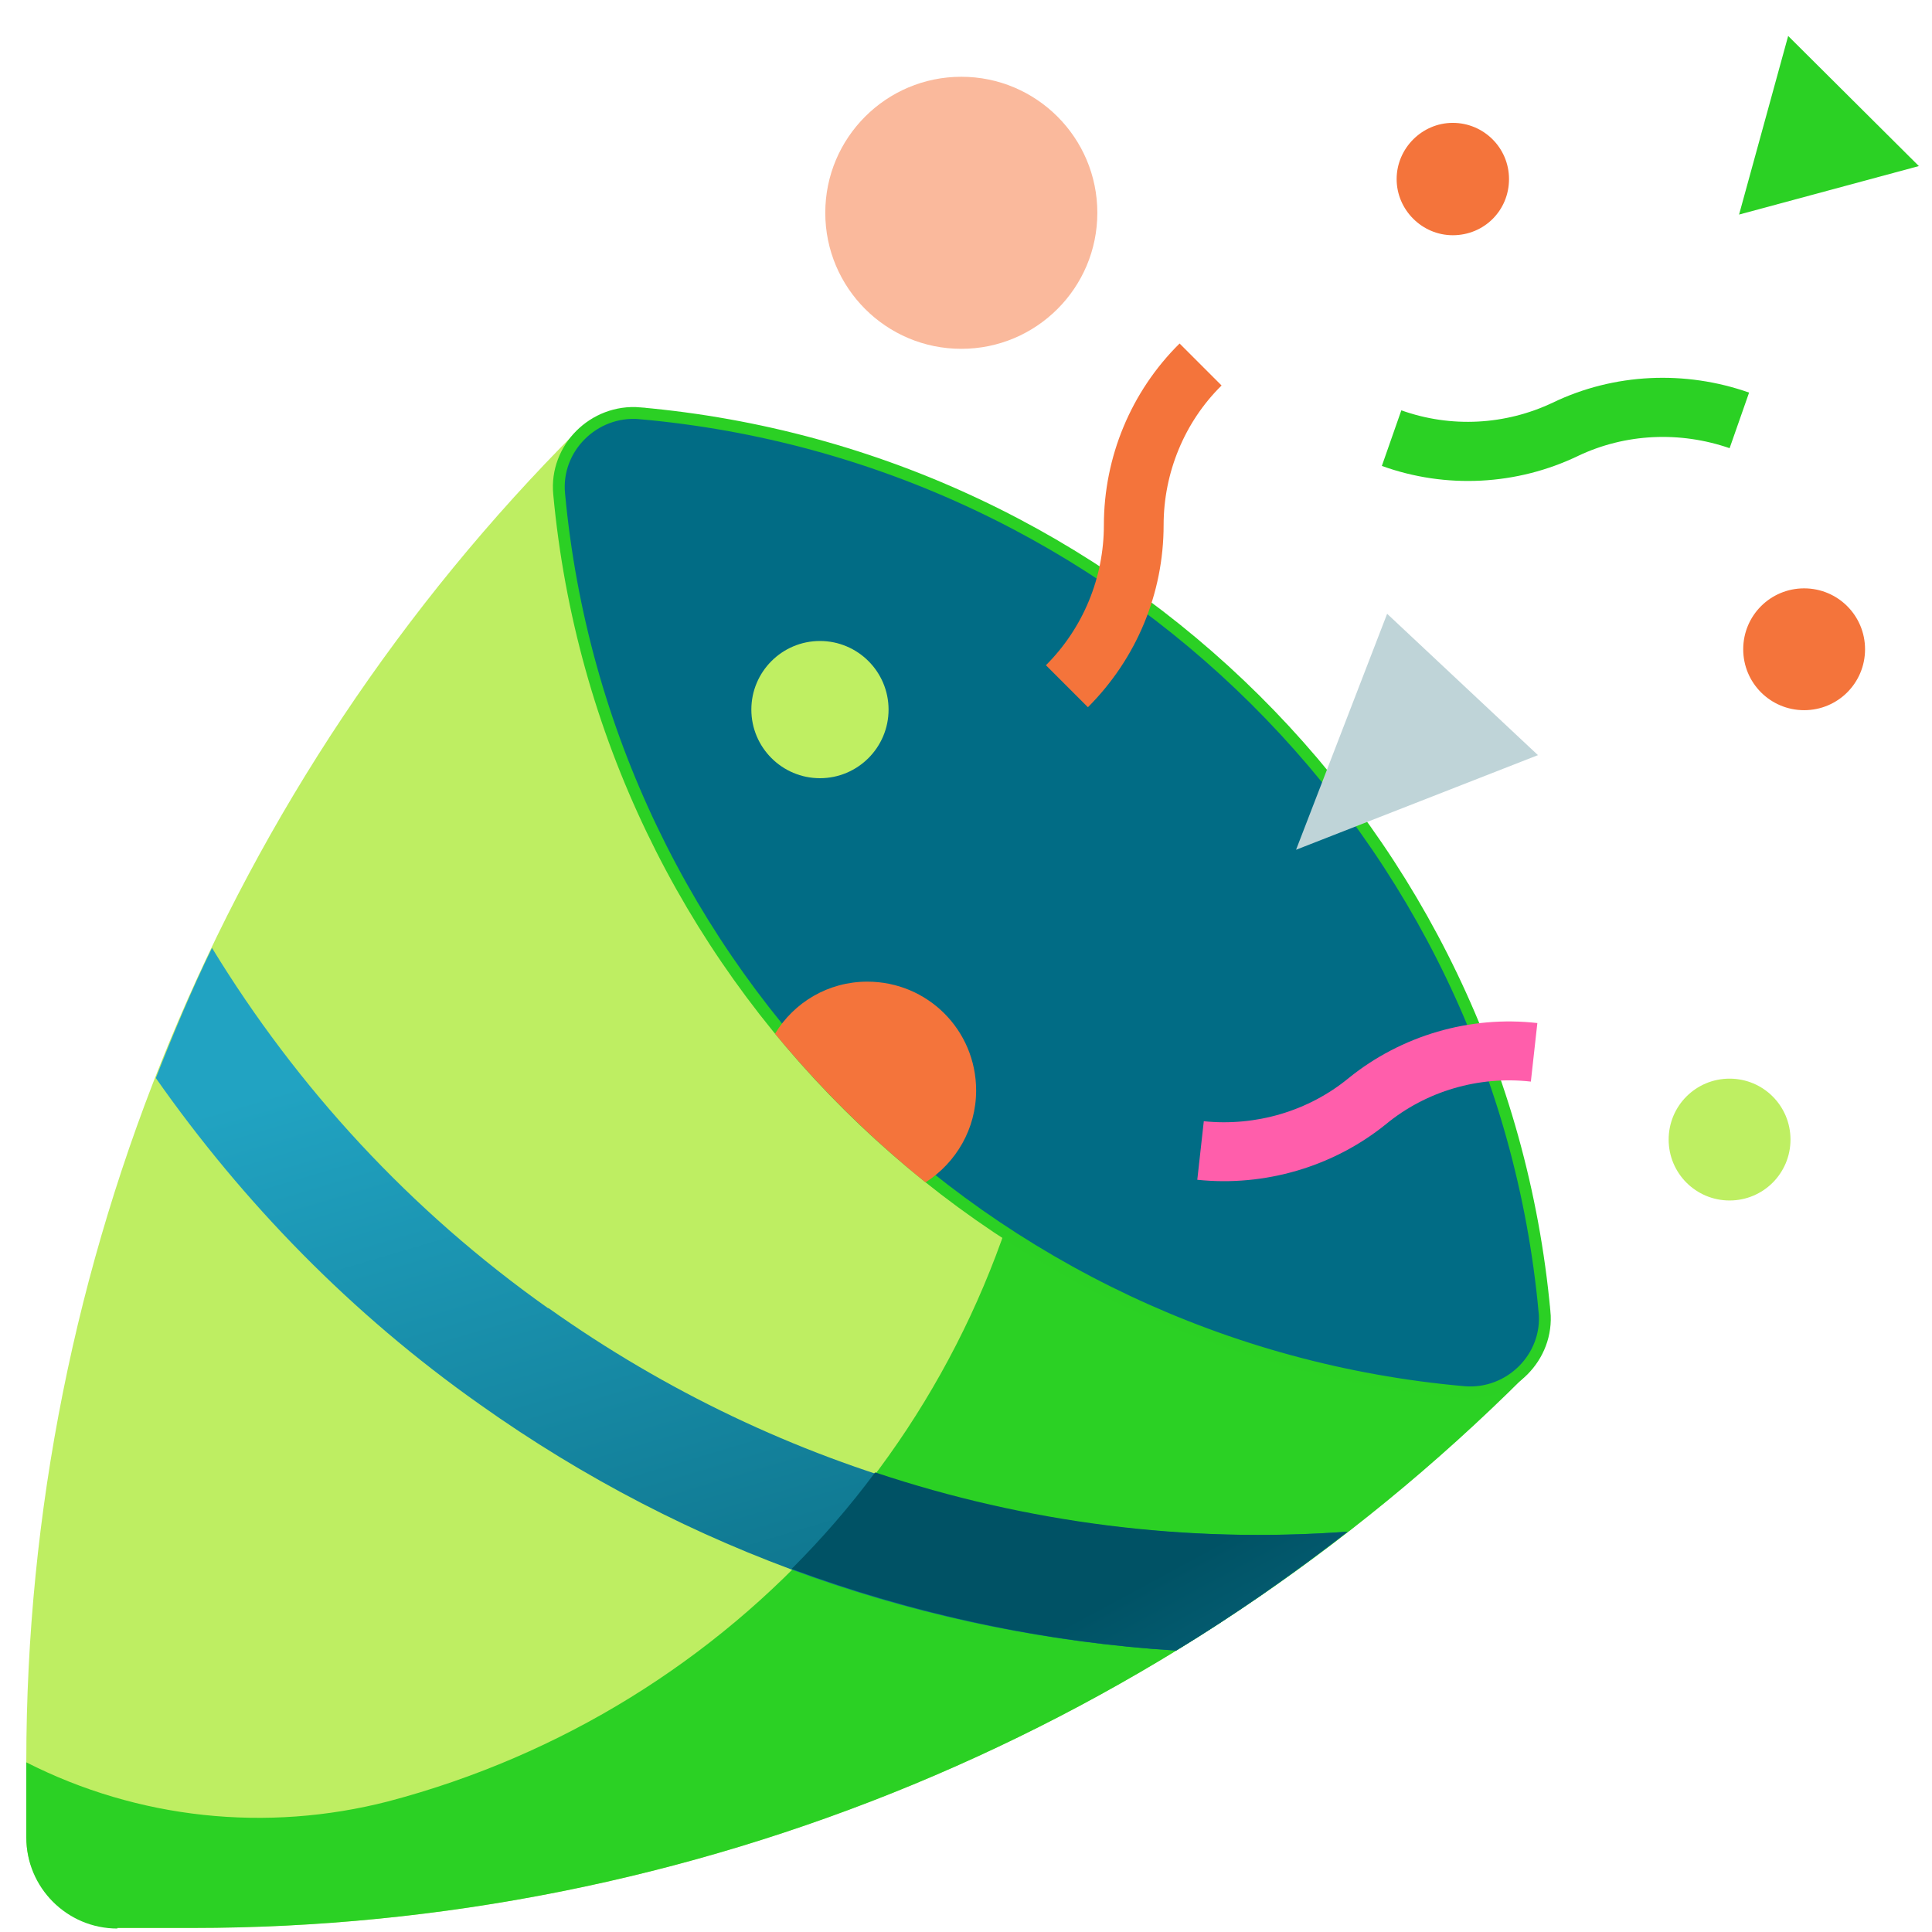 <svg width="49" height="49" viewBox="0 0 49 49" fill="none" xmlns="http://www.w3.org/2000/svg">
<path d="M38.662 34.902C29.707 43.857 17.542 48.897 4.867 48.897H2.977C1.702 48.897 0.667 47.862 0.667 46.587V44.682C0.667 32.022 5.707 19.857 14.662 10.902L38.662 34.902Z" fill="#BEEE62"/>
<path d="M2.977 48.897H4.882C17.557 48.897 29.707 43.857 38.677 34.902L27.037 23.262L26.512 26.967C25.237 35.997 18.667 43.362 9.847 45.687C6.757 46.482 3.502 46.137 0.667 44.697V46.602C0.667 47.877 1.702 48.912 2.977 48.912V48.897Z" fill="#2BD124"/>
<path d="M16.224 10.48V10.481C28.362 11.555 38.054 21.174 39.172 33.266H39.173C39.284 34.416 38.298 35.405 37.13 35.307H37.13C24.992 34.234 15.3 24.616 14.181 12.523V12.522C14.071 11.373 15.056 10.383 16.224 10.48Z" fill="#016C85" stroke="#2BD024" stroke-width="0.3"/>
<path d="M13.897 33.177C10.402 30.702 7.537 27.582 5.377 24.042C4.852 25.122 4.387 26.232 3.952 27.342C6.172 30.507 8.917 33.327 12.172 35.622C17.452 39.372 23.527 41.472 29.827 41.862C31.327 40.947 32.782 39.942 34.177 38.847C26.977 39.372 19.867 37.407 13.912 33.177H13.897Z" fill="url(#paint0_linear_5879_2312)"/>
<path d="M43.866 30.447C44.721 30.447 45.411 29.757 45.411 28.902C45.411 28.047 44.721 27.357 43.866 27.357C43.011 27.357 42.321 28.047 42.321 28.902C42.321 29.757 43.011 30.447 43.866 30.447Z" fill="#BEEF62"/>
<path d="M45.757 18.012C46.612 18.012 47.302 17.322 47.302 16.467C47.302 15.612 46.612 14.922 45.757 14.922C44.902 14.922 44.212 15.612 44.212 16.467C44.212 17.322 44.902 18.012 45.757 18.012Z" fill="#F4743B"/>
<path d="M24.381 8.847C26.286 8.847 27.831 7.302 27.831 5.397C27.831 3.492 26.286 1.947 24.381 1.947C22.476 1.947 20.931 3.492 20.931 5.397C20.931 7.302 22.476 8.847 24.381 8.847Z" fill="#FAB99C"/>
<path d="M20.796 19.737C21.756 19.737 22.536 18.957 22.536 17.997C22.536 17.037 21.756 16.257 20.796 16.257C19.836 16.257 19.056 17.037 19.056 17.997C19.056 18.957 19.836 19.737 20.796 19.737Z" fill="#BFEF62"/>
<path d="M36.846 5.966C37.642 5.966 38.272 5.337 38.272 4.542C38.272 3.747 37.627 3.116 36.846 3.116C36.066 3.116 35.422 3.762 35.422 4.542C35.422 5.322 36.066 5.966 36.846 5.966Z" fill="#F4743B"/>
<path fill-rule="evenodd" clip-rule="evenodd" d="M34.206 27.342C35.541 26.262 37.281 25.752 38.991 25.947L38.826 27.432C37.506 27.282 36.171 27.672 35.151 28.512C33.816 29.592 32.076 30.102 30.366 29.922L30.531 28.437C31.851 28.572 33.186 28.182 34.206 27.342Z" fill="#FF5EAB"/>
<path fill-rule="evenodd" clip-rule="evenodd" d="M39.382 10.212C40.941 9.462 42.742 9.387 44.361 9.957L43.867 11.367C42.606 10.932 41.227 10.992 40.026 11.562C38.467 12.312 36.666 12.402 35.047 11.817L35.541 10.407C36.801 10.857 38.181 10.782 39.382 10.212Z" fill="#2BD124"/>
<path fill-rule="evenodd" clip-rule="evenodd" d="M27.997 13.317C27.997 11.592 28.687 9.927 29.917 8.712L30.982 9.777C30.037 10.707 29.512 11.997 29.512 13.317C29.512 15.057 28.822 16.707 27.592 17.937L26.527 16.872C27.472 15.927 27.997 14.652 27.997 13.317Z" fill="#F4743B"/>
<path d="M22.192 37.347C21.547 38.217 20.842 39.027 20.077 39.792C23.212 40.947 26.482 41.652 29.827 41.862C30.577 41.412 31.297 40.932 32.017 40.437L32.077 40.392C32.782 39.897 33.487 39.387 34.177 38.847C30.082 39.147 26.032 38.622 22.207 37.347H22.192Z" fill="url(#paint1_linear_5879_2312)"/>
<path d="M32.871 21.552L35.181 15.567L39.006 19.152L32.871 21.552Z" fill="#BFD4D8"/>
<path d="M23.482 29.982C24.247 29.487 24.757 28.632 24.757 27.657C24.757 26.127 23.527 24.897 21.997 24.897C21.007 24.897 20.137 25.422 19.657 26.217C20.797 27.597 22.072 28.857 23.467 29.982H23.482Z" fill="#F4743B"/>
<path d="M48.667 4.212L44.107 5.442L45.352 0.912L48.667 4.212Z" fill="#2BD124"/>
<defs>
<linearGradient id="paint0_linear_5879_2312" x1="24.847" y1="52.542" x2="16.597" y2="24.792" gradientUnits="userSpaceOnUse">
<stop stop-color="#005265"/>
<stop offset="1" stop-color="#21A3C2"/>
</linearGradient>
<linearGradient id="paint1_linear_5879_2312" x1="27.877" y1="40.722" x2="36.802" y2="57.237" gradientUnits="userSpaceOnUse">
<stop stop-color="#005265"/>
<stop offset="1" stop-color="#21A3C2"/>
</linearGradient>
</defs>
</svg>
